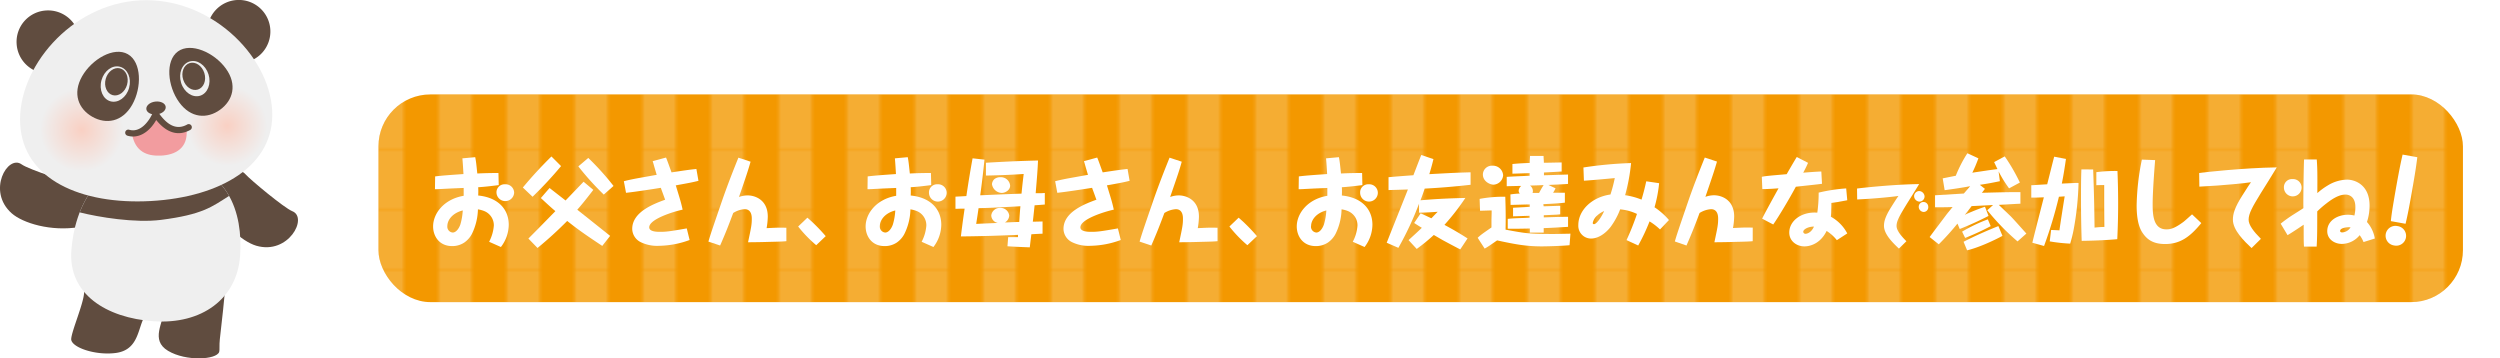 <svg xmlns="http://www.w3.org/2000/svg" xmlns:xlink="http://www.w3.org/1999/xlink" viewBox="0 0 955.32 136.93"><defs><style>.cls-1{fill:none;}.cls-2{fill:#fff;}.cls-3{fill:#f39800;}.cls-4{opacity:0.2;}.cls-5{fill:url(#新規パターンスウォッチ_1);}.cls-6{fill:#604c3f;}.cls-7{fill:#efefef;}.cls-8{fill:url(#radial-gradient);}.cls-9{fill:url(#radial-gradient-2);}.cls-10{fill:#f29c9f;}</style><pattern id="新規パターンスウォッチ_1" data-name="新規パターンスウォッチ 1" width="25.34" height="22.68" patternTransform="translate(-1.08 11.64)" patternUnits="userSpaceOnUse" viewBox="0 0 25.34 22.68"><rect class="cls-1" width="25.34" height="22.68"/><rect class="cls-2" x="12.67" width="12.67" height="22.68"/><rect class="cls-1" width="12.67" height="22.68"/></pattern><radialGradient id="radial-gradient" cx="-76.41" cy="80.82" r="15.9" gradientTransform="matrix(1, 0.07, -0.07, 1, 113.31, -25.84)" gradientUnits="userSpaceOnUse"><stop offset="0" stop-color="#f9d0c3"/><stop offset="1" stop-color="#efefef"/></radialGradient><radialGradient id="radial-gradient-2" cx="-21.19" cy="75.41" r="15.22" xlink:href="#radial-gradient"/></defs><g id="レイヤー_2" data-name="レイヤー 2"><g id="レイアウト"><rect class="cls-2" x="130.44" y="21.91" width="824.88" height="107.72" rx="28.35"/><rect class="cls-3" x="144.62" y="36.08" width="796.54" height="79.37" rx="19.84"/><g class="cls-4"><rect class="cls-5" x="144.62" y="36.08" width="796.54" height="79.37" rx="19.84"/></g><path class="cls-2" d="M109.34,44.5c3.89,3.61,20,12.63,31.62,8.42V78.19S109.34,64.35,109.34,44.5Z"/><path class="cls-2" d="M166.28,67.41c2.93-.37,7.21-.64,10.82-.9-.11-2-.26-4.43-.41-6l4.91-.45c.34,1.84.38,2.29.79,6.24,3.68-.19,6.72-.19,8.08-.19l.11,4.62c-3.87.49-5.26.64-7.85.82a28,28,0,0,1,0,3.16c7.32.71,11.68,5,11.68,11.19a14.1,14.1,0,0,1-3,8.49l-4.5-2a15.92,15.92,0,0,0,1.8-6.19,5.86,5.86,0,0,0-3.53-5.49,10.71,10.71,0,0,0-2.55-.71,22.35,22.35,0,0,1-2.33,9.43,9.24,9.24,0,0,1-2.89,3.26,8.23,8.23,0,0,1-4.62,1.35c-5,0-7.29-3.86-7.29-7.51,0-4.91,4.1-10.43,11.68-11.71,0-.56,0-1.35,0-3l-5.33.23c-4.25.22-4.7.26-5.64.26Zm4.66,19A2.24,2.24,0,0,0,173,88.86c1,0,2.14-1,2.89-3a23,23,0,0,0,.94-5.44C172.85,81.42,170.94,84.12,170.94,86.41Zm25.53-12.76a3.38,3.38,0,0,1-6.75,0A3.08,3.08,0,0,1,193,70.42,3.27,3.27,0,0,1,196.47,73.65Z"/><path class="cls-2" d="M214.4,63.47a149.84,149.84,0,0,1-10.89,11.72l-3.72-3.53a155.75,155.75,0,0,1,10.93-11.87Zm12.32,9.09c-3.35,4.35-4.59,5.82-6.13,7.58,2,1.58,12.06,9.58,12.55,10l-3,3.83c-5.4-3.6-8.63-5.74-13.4-9.54a144.5,144.5,0,0,1-11.34,10.33l-3.49-3.6c3.07-3.08,3.53-3.53,10.32-10.48-1.35-1.13-2.59-2.25-5.56-5L210,71.84l6.12,4.77L223,69.44Zm4,1.8A105.11,105.11,0,0,1,221,63.58l3.8-3.23a102.39,102.39,0,0,1,9.65,10.71Z"/><path class="cls-2" d="M254.51,60.2c.48,1.13,1.42,3.8,2.1,5.67,5.41-.82,6.72-1,9.5-1.31l.79,4.54c-2.14.53-3.38.79-8.68,1.73,1.69,5.48,2,6.42,2.63,9.28-3.45.75-12.76,3.6-12.76,6.76,0,1.72,3.11,1.72,4.2,1.72,2.25,0,3.53-.15,10.14-1.31l1.09,4.43a35,35,0,0,1-11.64,2.22A14.27,14.27,0,0,1,245,92.61a5.77,5.77,0,0,1-3.41-5.14c0-6.54,8.3-9.58,12.58-11.16-.23-.6-1.21-3.34-1.43-3.9a5.6,5.6,0,0,0-.23-.64c-.67.11-3.75.6-4.35.68-4.66.71-6.87,1-8.94,1.23l-.83-4.43c1.88-.49,3.65-.86,7.29-1.5.83-.15,4.51-.82,5.26-.94-.45-1.5-.9-3-1.32-4.54-.07-.23-.19-.56-.22-.68Z"/><path class="cls-2" d="M300.5,92.16c-1.39.15-3.27.19-6.31.26-2.33.08-6.12.15-8.34.15,1.24-5.85,1.43-6.76,1.43-9,0-.71,0-3.64-2.74-3.64a9.5,9.5,0,0,0-4.36,1.46c-1.69,4.51-2.7,7.18-5,12.43l-4.47-1.5c.75-2.59,1.24-4.09,5.6-16.75,1.91-5.37,3.49-9.46,5.85-15.32l4.66,1.54c-1.05,3.61-1.46,4.85-4.43,13.48a9.84,9.84,0,0,1,3.3-.6c2.86,0,7.7,1.69,7.7,8.11a27.67,27.67,0,0,1-.45,4.4c4.17-.19,4.51-.23,7.55-.15Z"/><path class="cls-2" d="M311.9,93.7A49.62,49.62,0,0,1,305,86.56l3.53-3.38a66.76,66.76,0,0,1,7,7.06Z"/><path class="cls-2" d="M331.56,67.41c2.93-.37,7.21-.64,10.81-.9-.11-2-.26-4.43-.41-6l4.92-.45c.34,1.84.37,2.29.79,6.24,3.68-.19,6.72-.19,8.07-.19l.11,4.62c-3.86.49-5.25.64-7.84.82a30.48,30.48,0,0,1,0,3.16c7.33.71,11.68,5,11.68,11.19a14.15,14.15,0,0,1-3,8.49l-4.51-2a15.75,15.75,0,0,0,1.8-6.19,5.84,5.84,0,0,0-3.53-5.49,10.46,10.46,0,0,0-2.55-.71,22.2,22.2,0,0,1-2.33,9.43,9.24,9.24,0,0,1-2.89,3.26,8.23,8.23,0,0,1-4.62,1.35c-5,0-7.28-3.86-7.28-7.51,0-4.91,4.09-10.43,11.68-11.71,0-.56,0-1.35,0-3l-5.33.23c-4.24.22-4.69.26-5.63.26Zm4.65,19a2.25,2.25,0,0,0,2.07,2.45c1,0,2.14-1,2.89-3a22.46,22.46,0,0,0,.94-5.44C338.13,81.42,336.21,84.12,336.21,86.41Zm25.54-12.76a3.38,3.38,0,0,1-6.76,0,3.08,3.08,0,0,1,3.23-3.23A3.28,3.28,0,0,1,361.75,73.65Z"/><path class="cls-2" d="M376.2,61c-.46,4.55-1,9.09-1.62,13.63,7.51-.33,8.34-.37,15.77-.64.34-3.34.34-3.45.83-7.51-4.28.3-8.34.49-14.42.61V62.19c9.39-.56,15.32-.75,19.9-.86-.22,4.43-.3,5.26-.9,12.5l1.54,0c1.35,0,1.5-.08,1.95-.08v4.4c-.56.07-3.3.26-3.9.3-.42,3.9-.45,4.35-.68,6.27.53,0,3.12-.08,3.72-.08v4.66c-1.73.07-2.44.11-4.28.22-.49,4-.53,4.4-.6,5-2.86-.11-5.67-.22-8.53-.41l.27-3.49H389c0-.12,0-.72,0-.87-7.74.3-12.06.49-21.82.6.75-6.08,1.05-8,1.43-10.62-2.33,0-2.6.07-3.5.07V75.15c2.07-.11,2.29-.11,4.17-.23q1.06-7.26,2.37-14.42Zm2.59,21.33a3.28,3.28,0,0,1,3.41-2.89,3.34,3.34,0,0,1,3.46,2.93A3.25,3.25,0,0,1,384,85c1.28,0,1.69-.08,5.48-.19.19-2.82.19-3.16.45-6-8.07.45-10.62.6-16,.75-.19,1.39-.34,2.41-.9,6,3.56-.18,4-.18,8.3-.37A3,3,0,0,1,378.79,82.32ZM386,70.94c0,1.66-1.76,2.78-3.23,2.78a3.91,3.91,0,0,1-3.71-3.34,2.93,2.93,0,0,1,.94-1.95,3.68,3.68,0,0,1,2.4-.72A3.53,3.53,0,0,1,386,70.94Z"/><path class="cls-2" d="M419.27,60.2c.49,1.13,1.42,3.8,2.1,5.67,5.41-.82,6.72-1,9.5-1.31l.79,4.54c-2.14.53-3.38.79-8.67,1.73,1.68,5.48,2,6.42,2.62,9.28-3.45.75-12.76,3.6-12.76,6.76,0,1.72,3.11,1.72,4.2,1.72,2.25,0,3.53-.15,10.14-1.31l1.09,4.43a35,35,0,0,1-11.64,2.22,14.27,14.27,0,0,1-6.84-1.32,5.77,5.77,0,0,1-3.41-5.14c0-6.54,8.3-9.58,12.58-11.16-.23-.6-1.2-3.34-1.43-3.9a5.6,5.6,0,0,0-.23-.64c-.67.11-3.75.6-4.35.68-4.66.71-6.87,1-8.94,1.23l-.82-4.43c1.87-.49,3.64-.86,7.28-1.5.83-.15,4.51-.82,5.26-.94-.45-1.5-.9-3-1.32-4.54-.07-.23-.18-.56-.22-.68Z"/><path class="cls-2" d="M465.26,92.16c-1.39.15-3.27.19-6.31.26-2.33.08-6.12.15-8.34.15,1.24-5.85,1.43-6.76,1.43-9,0-.71,0-3.64-2.74-3.64a9.5,9.5,0,0,0-4.36,1.46c-1.69,4.51-2.7,7.18-5,12.43l-4.47-1.5c.75-2.59,1.24-4.09,5.6-16.75,1.91-5.37,3.49-9.46,5.85-15.32l4.66,1.54c-1,3.61-1.46,4.85-4.43,13.48a9.84,9.84,0,0,1,3.3-.6c2.86,0,7.7,1.69,7.7,8.11a27.67,27.67,0,0,1-.45,4.4c4.17-.19,4.51-.23,7.55-.15Z"/><path class="cls-2" d="M476.66,93.7a49.09,49.09,0,0,1-6.87-7.14l3.53-3.38a66.76,66.76,0,0,1,7,7.06Z"/><path class="cls-2" d="M496.32,67.41c2.93-.37,7.21-.64,10.81-.9-.11-2-.26-4.43-.41-6l4.92-.45c.34,1.84.37,2.29.79,6.24,3.68-.19,6.72-.19,8.07-.19l.11,4.62c-3.86.49-5.25.64-7.85.82a28,28,0,0,1,0,3.16c7.33.71,11.68,5,11.68,11.19a14.15,14.15,0,0,1-3,8.49l-4.51-2a15.75,15.75,0,0,0,1.8-6.19,5.84,5.84,0,0,0-3.53-5.49,10.59,10.59,0,0,0-2.55-.71,22.2,22.2,0,0,1-2.33,9.43,9.24,9.24,0,0,1-2.89,3.26,8.23,8.23,0,0,1-4.62,1.35c-5,0-7.28-3.86-7.28-7.51,0-4.91,4.09-10.43,11.68-11.71,0-.56,0-1.35,0-3l-5.33.23c-4.24.22-4.69.26-5.63.26Zm4.65,19A2.25,2.25,0,0,0,503,88.86c1,0,2.14-1,2.89-3a23,23,0,0,0,.94-5.44C502.89,81.42,501,84.12,501,86.41Zm25.54-12.76a3.38,3.38,0,0,1-6.76,0A3.08,3.08,0,0,1,523,70.42,3.28,3.28,0,0,1,526.51,73.65Z"/><path class="cls-2" d="M558,95.31c-3.19-1.65-5.89-3.11-6.79-3.6-.53-.3-2.82-1.65-3.31-1.92a71.84,71.84,0,0,1-6.53,5.34l-3.12-3.38c1.73-1.58,3.16-2.86,5.07-4.7-.94-.56-2-1.24-2.93-1.84l2.48-3.68c.34.15.71.3,4,1.84l.15,0c1.76-1.84,2-2.07,2.37-2.44-2.26.15-4.17.3-7.14.34V77.85a121.34,121.34,0,0,1-7.89,16.86l-4.46-1.95C534,82.4,534.5,81.23,538,72.41c-5.9.19-6.53.19-7.4.22V67.71c5.11-.45,7.55-.6,9.5-.75.83-2.14,2.14-5.59,3-7.73l4.66,1.57c-.3,1.24-.75,3.05-1.58,5.75,9.09-.49,9.69-.53,15.77-.71v4.77c-5.86.67-11.68,1.16-17.54,1.46-.75,2.25-1.27,3.64-1.61,4.47,4.36-.41,10.29-.75,17.16-.9a88.19,88.19,0,0,1-8,10.29c2.33,1.27,4.59,2.47,8.83,5.18Z"/><path class="cls-2" d="M599.77,93.7c-3.64.34-9.24.45-10.55.45-5.82,0-9.91-.71-17.13-2.29l-2.29,1.58A27.23,27.23,0,0,1,567.33,95l-2.67-4.13c1.24-1.17,1.65-1.43,5.26-3.95v-3c.07-2.56.07-2.86.07-3.5-.71,0-3.79.12-4.43.12L565.41,76a49.15,49.15,0,0,1,9.8-.82c.19,5.59.19,8.56.11,12.58,7.85,1.46,9,1.65,18.55,1.65,1,0,5.34-.11,6.24-.11ZM574.39,67a3.88,3.88,0,0,1-3.68,3.57c-1.24,0-4.06-1.17-4.06-3.91a3.42,3.42,0,0,1,3.57-3.34A3.91,3.91,0,0,1,574.39,67Zm15.47,11.83c1,0,5.48-.19,6.34-.19l0,3.27-1.28.11-5,.23v.82c6.09-.19,6.76-.22,9.28-.22v3.83c-3.68.22-5.71.37-9.31.49v1.72H584.6V87.32c-3.38.07-4.66.11-8.45.07V83.64c2.1-.23,3.42-.27,8.34-.42v-.75c-1,0-5.41.19-6.31.19V79.39c1.35-.07,3.87-.22,6.38-.34v-.93c-1.16,0-6.31.18-7.32.18l-.07-4a29.4,29.4,0,0,1,3.6-.34,1.63,1.63,0,0,1-.45-1,2.61,2.61,0,0,1,1-1.92c-.86,0-4.73.11-5.56.11l0-3.56c1.39-.12,7.51-.38,8.75-.42v-1c-1,0-5.63.19-6.57.19V62.68c1.84-.19,3.53-.3,6.61-.41,0-1.13.08-1.62.11-2.67l5.18,0c0,.83.08,1.24.12,2.6,1.09,0,5.82-.12,6.79-.12l0,3.46c-1,.07-5.79.34-6.76.37v1.06c1.46,0,7.92-.27,9.2-.27l0,3.57c-1.17.15-6.39.34-7.48.41l2.71,1.28a12.59,12.59,0,0,1-.94,1.69l4.5,0,0,3.79c-2.36.27-4.81.42-8.22.57Zm-5.18-7.92a2.68,2.68,0,0,1,1.08,2.14,1.36,1.36,0,0,1-.15.67c.64,0,.83,0,2.52,0,.22-.41.9-1.72,1.73-3C587.9,70.83,587.57,70.83,584.68,70.91Z"/><path class="cls-2" d="M634,70a51.52,51.52,0,0,1-1.76,9.2,26.57,26.57,0,0,1,5.52,4.88l-3.42,3.6a23,23,0,0,0-4-3.08A72.78,72.78,0,0,1,626,93.81l-4.47-2.06a93.33,93.33,0,0,0,4-10A19,19,0,0,0,619.11,80a28.41,28.41,0,0,1-3.68,6.76c-2.14,2.71-4.92,4.4-7.47,4.4A4.88,4.88,0,0,1,603.12,86c0-5.52,5-10.63,12.28-11.68a55.15,55.15,0,0,0,1.65-6.27c-3,.3-10.25.94-11.79,1L605.07,64a151.57,151.57,0,0,1,18.21-1.69A71.68,71.68,0,0,1,621,74.59a26.78,26.78,0,0,1,6.27,1.69c.91-3,1.36-5,1.81-7ZM610.33,82.36a4.91,4.91,0,0,0-1.69,2.82.43.43,0,0,0,.48.48c.68,0,2.22-1.5,3.87-5A8.83,8.83,0,0,0,610.33,82.36Z"/><path class="cls-2" d="M669.76,92.16c-1.38.15-3.26.19-6.3.26-2.33.08-6.12.15-8.34.15,1.24-5.85,1.43-6.76,1.43-9,0-.71,0-3.64-2.74-3.64a9.5,9.5,0,0,0-4.36,1.46c-1.69,4.51-2.7,7.18-5,12.43L640,92.27c.75-2.59,1.24-4.09,5.59-16.75,1.92-5.37,3.49-9.46,5.86-15.32l4.66,1.54c-1.06,3.61-1.47,4.85-4.43,13.48a9.84,9.84,0,0,1,3.3-.6c2.85,0,7.7,1.69,7.7,8.11a27.67,27.67,0,0,1-.45,4.4c4.17-.19,4.5-.23,7.54-.15Z"/><path class="cls-2" d="M690.91,62.23c-.41.9-.6,1.43-1.84,3.76,2.33-.19,5.29-.42,6.91-.45l.26,4.69c-2.25.3-3.23.38-10,1.13-2.14,4-6.35,11.15-8.64,14.42l-4.24-2.22c.78-1.69,4.73-8.82,6.27-11.6-3.35.26-5.11.3-6.2.3l-.19-4.7c1.43-.3,2.26-.37,9.5-1,.6-1.05,3.27-5.67,3.87-6.57Zm11,29.55A15.71,15.71,0,0,0,698,88.25c-2.47,5.07-6.61,5.9-8.45,5.9-3,0-5.82-2-5.82-5.29,0-4.51,4.74-8.08,10.71-7.59a53,53,0,0,0,.52-7.66A62.46,62.46,0,0,1,705.48,72l.41,4.51c-.41.11-2.66.49-3.15.6s-2.48.37-2.93.45c0,.6,0,3.64-.19,5.26a15.35,15.35,0,0,1,6.27,6.38Zm-12.84-3.19a.85.85,0,0,0,.86.75c.38,0,2.14-.26,3.23-2.74C691.25,86.53,689.07,87.54,689.07,88.59Z"/><path class="cls-2" d="M709.62,72.05c1.44-.21,13.37-1.56,23.73-1.71-.72,1.26-4.2,6.76-4.9,7.9-2.52,4.12-3.72,6.19-3.72,8.11,0,1.63,1.53,3.61,3.76,5.83L725.63,95c-2.22-2.11-5.71-5.44-5.71-8.69,0-1.74.54-3.69,2.89-7.39,1.74-2.76,2.16-3.36,2.64-4.05-1.14.21-8.11,1-15.77,1.35Zm25.81,3a2,2,0,0,1-2,2,2.17,2.17,0,0,1-2-2.13A2,2,0,0,1,733.41,73,2.19,2.19,0,0,1,735.43,75ZM736.84,79a1.81,1.81,0,0,1-1.75,2,2,2,0,0,1-1.89-2,1.82,1.82,0,1,1,3.64,0Z"/><path class="cls-2" d="M759.87,82.51a120.52,120.52,0,0,1-11,5L748,85.44a96.48,96.48,0,0,1-7.14,7.92l-3.49-2.78c1-1.39,5.67-7.55,6.61-8.82.45-.53.6-.75,2.18-2.67-1.65.11-3.76.11-6.72.11l0-4.58,11-.67,2.4-2.78c-4.58.79-5.07.86-9.73,1.5l-.75-4.51c1.28-.26,2.74-.56,5-1a49.28,49.28,0,0,1,4.43-8.6L756,60.5A55.16,55.16,0,0,1,753.68,66c.67-.12,3.49-.53,5.22-.79.67-.11,3.79-.53,4.39-.6-.45-.9-.68-1.43-1.28-2.67l4.06-2.18a70.79,70.79,0,0,1,5.78,10l-4.13,2.22a47.9,47.9,0,0,1-4-6.46l.49,3.72c-3.49.71-3.87.79-7.66,1.39l1.95,1.54c-.56.71-.6.82-1.16,1.5,8.9-.23,10.25-.26,14.72-.26v4.43c-1.69.07-6.2.34-8.26.45.71.67,3.9,3.75,4.54,4.35,1.61,1.66,4,4.4,6,6.61l-3.38,3a88.55,88.55,0,0,1-11.57-11.91l2.22-2c-5.71.3-6.31.34-8.19.41-1.35,1.77-1.5,2-2.63,3.35A72.39,72.39,0,0,1,758.52,79Zm.83,3.9a93.7,93.7,0,0,1-9.77,4.51l-1.16-2.4a60.78,60.78,0,0,1,9.84-4.7Zm4.5,3.72c-3.71,2-9.42,4.58-13.52,5.52l-1.35-3.26c4-2.07,8.34-4,13.3-6Z"/><path class="cls-2" d="M783.79,87.88c.45,0,2.86.11,3.19.15.08-1,1.77-11.72,2-13l-2.21.15A166.8,166.8,0,0,1,781.09,94l-4.47-1.24c.52-2.33,2.93-11.64,4.39-17.35-.56,0-3,.11-3.53.11h-1.27V70.79l3.53-.22,2.55-.15c.9-3.53,1.76-7.06,2.67-10.55l4.5.86c-.45,3.15-.94,6.31-1.58,9.42l4.74-.22a10.89,10.89,0,0,1,1.65,0,112.08,112.08,0,0,1-1.84,17.65,48.94,48.94,0,0,1-1.35,5.52,64.21,64.21,0,0,1-7.82-.86Zm16.07-23.13c.27,7.85.42,12.76.53,22.23a35.62,35.62,0,0,1,3.75-.26c-.07-5.34-.07-10.63-.07-16-.49,0-2.59,0-3,.07v-5a56,56,0,0,1,8.07-.45c.11,2.63.26,6.79.26,12.47,0,4.54-.11,9.08-.33,13.59-3.35.3-7.74.56-13.6.64-.18-5.37-.26-10.67-.26-16.08,0-3.71,0-7.47.15-11.22Z"/><path class="cls-2" d="M823.53,61.18c0,.19-.94,11.34-.94,16.79,0,4,.19,9.68,5.26,9.68,1.39,0,3-.26,6.49-2.85.57-.41,2.82-2.48,3.31-2.89l3.53,3.34c-4.1,5-7.85,8-13.82,8-4.77,0-7.06-1.88-8.71-4.4-1.88-2.85-2.18-7.24-2.18-10.36a94.5,94.5,0,0,1,2-17.5Z"/><path class="cls-2" d="M840.37,66.1c1.8-.26,16.71-1.95,29.66-2.14-.9,1.58-5.25,8.45-6.12,9.87-3.15,5.15-4.65,7.74-4.65,10.14,0,2,1.91,4.51,4.69,7.29l-3.57,3.53c-2.78-2.63-7.13-6.8-7.13-10.85,0-2.18.67-4.62,3.6-9.24,2.18-3.46,2.71-4.21,3.31-5.07-1.43.26-10.14,1.24-19.72,1.69Z"/><path class="cls-2" d="M903.17,92.5a11.28,11.28,0,0,0-1.47-2.63,8.94,8.94,0,0,1-6.79,3.34c-2.67,0-5.6-1.65-5.6-4.88,0-4.17,4.17-6.27,7.85-6.27a11.2,11.2,0,0,1,2.52.3,13.2,13.2,0,0,0,.37-3.23c0-4.77-3.42-4.77-3.72-4.77-1.84,0-4,.75-7.4,3.42a37.62,37.62,0,0,0-3.45,3c0,6.76,0,9.73-.22,13.45l-4.85,0c-.11-2-.11-2.21-.11-8.37-.27.19-3.95,2.7-6.16,4l-2.63-4.39a50.08,50.08,0,0,1,5-3.57c.6-.38,3.41-2.14,3.68-2.37-.08-4.09.15-17,.26-18.59h4.85c.26,3.5.26,6.24.22,12.85a25.41,25.41,0,0,1,4-2.93,14.66,14.66,0,0,1,7.36-2.22c2.78,0,8.6,1.77,8.6,9.92a19.84,19.84,0,0,1-1,6.27,12.54,12.54,0,0,1,3,6.31ZM879.51,71.66a3.38,3.38,0,0,1-6.76,0A3.08,3.08,0,0,1,876,68.43,3.28,3.28,0,0,1,879.51,71.66Zm17.91,15.17c-.45,0-3.19.19-3.19,1.42,0,.53.64.57.83.57a4,4,0,0,0,3.15-1.95A5.23,5.23,0,0,0,897.42,86.83Z"/><path class="cls-2" d="M916.17,86.4a3.76,3.76,0,1,1-1.3,7.4,3.76,3.76,0,1,1,1.3-7.4Zm-2.56-1.9c.33-3.36,1-6.94,1.58-10.43.84-4.76,1.82-10.33,2.91-15l5.62,1c-.53,4.47-1.36,9.19-2.15,13.66-.89,5.06-1.54,8.5-2.34,11.78Z"/><path class="cls-6" d="M32.67,110.31C36,104,56.4,117.9,54.5,122.49s-2.38,11.39-10.34,12.4-17.17-2.27-16.95-5.4,4.65-13.33,4.92-17.52A5.38,5.38,0,0,1,32.67,110.31Z"/><path class="cls-6" d="M84,129.68c-.25,2.22,0,4.06-.24,4.81-1.06,3-12.69,3.68-19.56-.44s-1.66-10.74-1.56-15.71,23.82-14.15,23.31-7C85.89,112.61,84.76,123.15,84,129.68Z"/><path class="cls-6" d="M79.68,74.86C84,85,92.49,92.31,97.93,93.9c12.29,3.59,19.9-10.75,13.78-13.19-3.15-1.26-16.13-12.11-17.87-14.09C89.46,61.64,77.4,69.46,79.68,74.86Z"/><path class="cls-6" d="M30.32,86.76c-10.86,1.81-21.6-1.51-25.85-5.25C-5.14,73,2.93,58.94,8.26,62.81,11,64.8,27.11,70,29.71,70.39,36.26,71.43,36.1,85.8,30.32,86.76Z"/><path class="cls-7" d="M91.75,97.76c-1.17,16.45-14.7,26.27-33,25S26.09,112.26,27.26,95.8s10-36.59,35.83-34.75C87.4,62.77,92.91,81.3,91.75,97.76Z"/><path class="cls-6" d="M30.45,81.15c7.32,1.86,21.26,4.12,31,2.88C77.46,82,81,79,87.54,74.86,83.38,67.46,75.81,62,63.09,61.05,44.73,59.74,35,69.5,30.45,81.15Z"/><path class="cls-6" d="M6.35,16.7A12.06,12.06,0,1,0,17.73,4,12,12,0,0,0,6.35,16.7Z"/><path class="cls-6" d="M11.73,16.41a6.67,6.67,0,1,0,6.29-7A6.67,6.67,0,0,0,11.73,16.41Z"/><path class="cls-6" d="M79.22,12.72A12.06,12.06,0,1,0,90.61,0,12.06,12.06,0,0,0,79.22,12.72Z"/><path class="cls-6" d="M84.61,12.42a6.67,6.67,0,1,0,6.29-7A6.66,6.66,0,0,0,84.61,12.42Z"/><path class="cls-7" d="M7.71,47.4C8.87,68.57,31,78.28,57.62,76.82S105.19,63.3,104,42.13,80-1.31,53.43.14,6.55,26.22,7.71,47.4Z"/><path class="cls-8" d="M47.23,50.49a15.9,15.9,0,1,1-14.74-17A15.91,15.91,0,0,1,47.23,50.49Z"/><path class="cls-9" d="M102,49a15.21,15.21,0,1,1-14.1-16.26A15.21,15.21,0,0,1,102,49Z"/><path class="cls-6" d="M68.46,39.08c4.45,6.15,10.72,6.42,15.65,2.85s6.64-9.6,2.19-15.75S72.92,16.09,68,19.65,64,32.93,68.46,39.08Z"/><path class="cls-6" d="M50.5,40.06c-3.76,6.6-10,7.55-15.25,4.55s-7.64-8.82-3.89-15.43,12.2-11.49,17.48-8.48S54.25,33.46,50.5,40.06Z"/><path class="cls-7" d="M49.33,33.58c-1,3.64-4.19,5.94-7.1,5.14s-4.46-4.42-3.45-8.06,4.18-5.95,7.1-5.14S50.34,29.93,49.33,33.58Z"/><path class="cls-6" d="M48.56,32.36c-.78,2.82-3.24,4.6-5.49,4s-3.45-3.41-2.67-6.23,3.24-4.59,5.49-4S49.34,29.54,48.56,32.36Z"/><path class="cls-7" d="M69.21,31.66c1.12,3.61,4.37,5.81,7.26,4.92S80.8,32,79.68,28.42s-4.36-5.82-7.25-4.92S68.1,28,69.21,31.66Z"/><path class="cls-6" d="M70,30.42c.86,2.79,3.37,4.5,5.61,3.8s3.35-3.51,2.48-6.3-3.37-4.5-5.61-3.81S69.09,27.62,70,30.42Z"/><path class="cls-10" d="M50.49,51.53c5.86-1.27,7.61-5.13,9.31-6.73,2.08,1.64,6.19,4.88,11.49,4.67.65,7.19-4.29,9.77-9.9,10S51.77,57.68,50.49,51.53Z"/><path class="cls-6" d="M50.3,52.15a8,8,0,0,1-1.61-.3,1.18,1.18,0,1,1,.67-2.27c4.46,1.31,7.82-3.65,9-6.46a1.17,1.17,0,0,1,1-.73,1.16,1.16,0,0,1,1.1.51c3.6,5.25,7.2,6.8,11,4.72a1.19,1.19,0,1,1,1.14,2.08c-3.19,1.74-7.92,2.36-12.91-3.85-2,3.6-5.39,6.58-9.33,6.3Z"/><path class="cls-6" d="M63.32,40.81c.16,1.37-1.36,2.67-3.4,2.91s-3.84-.66-4-2,1.36-2.66,3.41-2.9S63.16,39.45,63.32,40.81Z"/></g></g></svg>